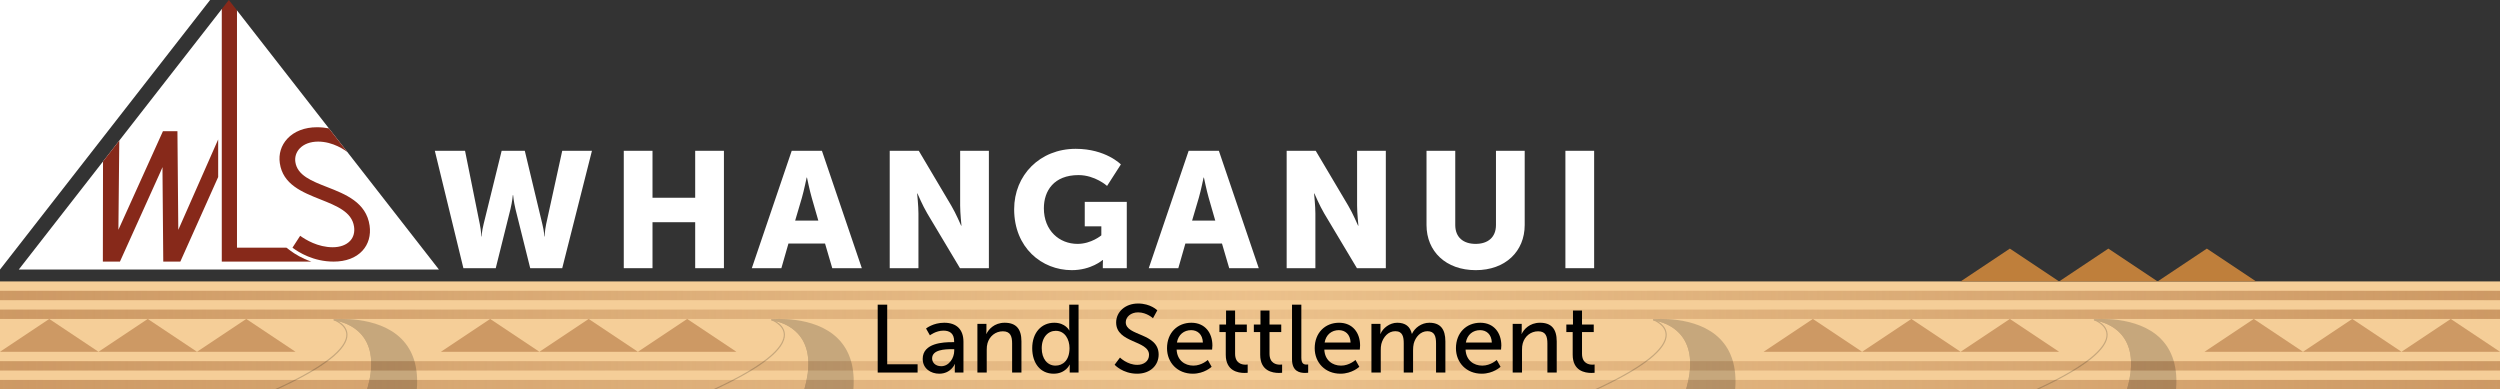 <?xml version="1.0" encoding="UTF-8"?><svg xmlns="http://www.w3.org/2000/svg" width="923.725" height="143.845" xmlns:xlink="http://www.w3.org/1999/xlink" viewBox="0 0 923.725 143.845"><rect x="0" y="0" width="923.725" height="143.845" fill="#333333" stroke="none"/><defs><style>.cls-1{fill:#87291a;}.cls-2{mix-blend-mode:multiply;opacity:.2;}.cls-3{fill:url(#linear-gradient-4);}.cls-4{fill:url(#linear-gradient-3);}.cls-5{fill:url(#linear-gradient-2);}.cls-6{fill:url(#linear-gradient);}.cls-7{isolation:isolate;}.cls-8{fill:#0a0b0b;}.cls-9{fill:#fff;}.cls-10{fill:#f5ce98;}.cls-11{fill:#cd9964;}.cls-12{fill:#bf7f3b;}</style><linearGradient id="linear-gradient" x1="0" y1="109.183" x2="923.725" y2="109.183" gradientUnits="userSpaceOnUse"><stop offset="0" stop-color="#cd9964"/><stop offset=".5" stop-color="#cd9964" stop-opacity=".25"/><stop offset="1" stop-color="#cd9964"/></linearGradient><linearGradient id="linear-gradient-2" y1="116.116" y2="116.116" xlink:href="#linear-gradient"/><linearGradient id="linear-gradient-3" y1="135.179" y2="135.179" xlink:href="#linear-gradient"/><linearGradient id="linear-gradient-4" y1="142.112" y2="142.112" xlink:href="#linear-gradient"/></defs><g class="cls-7"><g id="Layer_1"><polygon class="cls-9" points="6.933 99.597 81.945 3.354 87.565 3.856 162.186 99.597 6.933 99.597"/><rect class="cls-10" y="103.984" width="923.725" height="39.861"/><path class="cls-9" d="M160.663,55.716h11.162l5.46,27.117c.546,2.668.546,4.549.546,4.549h.121s.061-1.881.729-4.549l6.673-27.117h8.553l6.491,27.117c.667,2.668.728,4.549.728,4.549h.121s0-1.881.547-4.549l5.945-27.117h10.98l-10.98,43.374h-11.829l-5.459-21.899c-.667-2.791-.85-5.096-.85-5.096h-.121s-.182,2.305-.85,5.096l-5.459,21.899h-11.95l-10.556-43.374Z"/><path class="cls-9" d="M230.478,55.716h10.616v17.35h15.772v-17.35h10.616v43.374h-10.616v-16.986h-15.772v16.986h-10.616v-43.374Z"/><path class="cls-9" d="M304.847,89.991h-13.528l-2.609,9.1h-10.919l14.741-43.374h11.162l14.741,43.374h-10.92l-2.668-9.1ZM298.053,65.604s-.971,4.732-1.76,7.462l-2.487,8.432h8.553l-2.427-8.432c-.788-2.73-1.759-7.462-1.759-7.462h-.121Z"/><path class="cls-9" d="M328.742,55.716h10.737l12.012,20.261c1.699,2.851,3.64,7.402,3.64,7.402h.121s-.485-4.672-.485-7.402v-20.261h10.616v43.374h-10.677l-12.072-20.201c-1.699-2.85-3.64-7.4-3.64-7.4h-.121s.485,4.672.485,7.4v20.201h-10.616v-43.374Z"/><path class="cls-9" d="M397.468,54.988c11.101,0,16.683,5.763,16.683,5.763l-5.096,7.947s-4.428-4.004-10.555-4.004c-9.099,0-12.8,5.824-12.8,12.254,0,8.25,5.703,13.164,12.437,13.164,5.095,0,8.796-3.154,8.796-3.154v-3.337h-6.128v-9.039h15.53v24.508h-8.856v-1.214c0-.909.06-1.819.06-1.819h-.121s-4.186,3.76-11.405,3.76c-11.102,0-21.293-8.311-21.293-22.505,0-12.618,9.524-22.324,22.749-22.324Z"/><path class="cls-9" d="M451.512,89.991h-13.528l-2.609,9.1h-10.919l14.741-43.374h11.162l14.741,43.374h-10.92l-2.668-9.1ZM444.718,65.604s-.971,4.732-1.76,7.462l-2.487,8.432h8.553l-2.427-8.432c-.788-2.73-1.759-7.462-1.759-7.462h-.121Z"/><path class="cls-9" d="M475.407,55.716h10.739l12.01,20.261c1.699,2.851,3.641,7.402,3.641,7.402h.121s-.485-4.672-.485-7.402v-20.261h10.616v43.374h-10.677l-12.072-20.201c-1.698-2.85-3.639-7.4-3.639-7.4h-.123s.485,4.672.485,7.4v20.201h-10.616v-43.374Z"/><path class="cls-9" d="M527.086,55.716h10.616v27.42c0,4.551,2.972,6.976,7.523,6.976s7.521-2.425,7.521-6.976v-27.42h10.616v27.42c0,9.767-7.159,16.682-18.077,16.682-11.041,0-18.2-6.915-18.2-16.682v-27.42Z"/><path class="cls-9" d="M578.402,55.716h10.615v43.374h-10.615v-43.374Z"/><rect class="cls-6" y="107.45" width="923.725" height="3.466"/><rect class="cls-5" y="114.382" width="923.725" height="3.466"/><rect class="cls-4" y="133.446" width="923.725" height="3.466"/><rect class="cls-3" y="140.378" width="923.725" height="3.466"/><polygon class="cls-11" points="181.106 117.849 162.908 129.98 199.303 129.98 181.106 117.849"/><polygon class="cls-11" points="217.5 117.849 199.303 129.98 235.697 129.98 217.5 117.849"/><polygon class="cls-11" points="253.894 117.849 235.697 129.98 272.092 129.98 253.894 117.849"/><polygon class="cls-11" points="18.197 117.849 0 129.98 36.394 129.98 18.197 117.849"/><polygon class="cls-11" points="54.592 117.849 36.394 129.98 72.789 129.98 54.592 117.849"/><polygon class="cls-11" points="90.986 117.849 72.789 129.98 109.183 129.98 90.986 117.849"/><polygon class="cls-11" points="669.831 117.849 651.634 129.98 688.028 129.98 669.831 117.849"/><polygon class="cls-11" points="706.225 117.849 688.028 129.98 724.422 129.98 706.225 117.849"/><polygon class="cls-11" points="742.62 117.849 724.422 129.98 760.817 129.98 742.62 117.849"/><polygon class="cls-11" points="832.739 117.849 814.542 129.98 850.936 129.98 832.739 117.849"/><polygon class="cls-11" points="869.134 117.849 850.936 129.98 887.331 129.98 869.134 117.849"/><polygon class="cls-11" points="905.528 117.849 887.331 129.98 923.725 129.98 905.528 117.849"/><polygon class="cls-12" points="742.62 91.853 724.422 103.984 760.817 103.984 742.62 91.853"/><polygon class="cls-12" points="779.014 91.853 760.817 103.984 797.211 103.984 779.014 91.853"/><polygon class="cls-12" points="815.408 91.853 797.211 103.984 833.606 103.984 815.408 91.853"/><g class="cls-2"><path class="cls-8" d="M128.392,123.48c-.112-2.45-1.993-3.99-3.384-4.799,2.33.55,6.721,2.091,9.523,6.206,3.087,4.536,3.463,10.917,1.136,18.957h.448c2.325-8.115,1.922-14.581-1.229-19.205-4.058-5.958-11.34-6.668-11.413-6.675-.124-.004-.208.064-.231.17-.023.107.037.214.14.25.044.015,4.417,1.58,4.577,5.117.168,3.724-4.296,10.273-26.439,20.342h1.027c17.387-7.998,26.096-14.849,25.844-20.364Z"/><path class="cls-8" d="M148.197,125.073c-8.829-8.673-24.607-7.123-24.766-7.109-.111.012-.195.106-.194.217,0,.112.086.204.197.214.071.007,7.157.703,11.097,6.491,3.087,4.536,3.463,10.917,1.136,18.957h18.347c.64-8.022-1.309-14.342-5.817-18.771Z"/></g><g class="cls-2"><path class="cls-8" d="M290.021,123.479c-.11-2.45-1.968-3.991-3.342-4.8,2.3.55,6.637,2.091,9.403,6.207,3.049,4.536,3.419,10.918,1.122,18.959h.442c2.296-8.116,1.898-14.582-1.213-19.207-4.008-5.958-11.198-6.669-11.27-6.675-.123-.004-.206.064-.228.17-.023.107.037.214.139.25.043.015,4.362,1.58,4.52,5.118.166,3.724-4.242,10.274-26.108,20.344h1.015c17.169-7.999,25.769-14.851,25.52-20.366Z"/><path class="cls-8" d="M309.578,125.072c-8.718-8.674-24.298-7.124-24.456-7.109-.109.012-.192.106-.191.217,0,.112.085.204.195.214.07.007,7.067.703,10.958,6.492,3.049,4.536,3.419,10.918,1.122,18.959h18.117c.632-8.023-1.293-14.343-5.744-18.773Z"/></g><g class="cls-2"><path class="cls-8" d="M615.838,123.479c-.11-2.45-1.968-3.991-3.342-4.8,2.3.55,6.637,2.091,9.403,6.207,3.049,4.536,3.419,10.918,1.122,18.959h.442c2.296-8.116,1.898-14.582-1.213-19.207-4.008-5.958-11.198-6.669-11.27-6.675-.123-.004-.206.064-.228.17-.023.107.037.214.139.25.043.015,4.362,1.58,4.52,5.118.166,3.724-4.242,10.274-26.108,20.344h1.015c17.169-7.999,25.769-14.851,25.52-20.366Z"/><path class="cls-8" d="M635.395,125.072c-8.718-8.674-24.298-7.124-24.456-7.109-.109.012-.192.106-.191.217,0,.112.085.204.195.214.07.007,7.067.703,10.958,6.492,3.049,4.536,3.419,10.918,1.122,18.959h18.117c.632-8.023-1.293-14.343-5.744-18.773Z"/></g><g class="cls-2"><path class="cls-8" d="M778.746,123.479c-.11-2.45-1.968-3.991-3.342-4.8,2.3.55,6.637,2.091,9.403,6.207,3.049,4.536,3.419,10.918,1.122,18.959h.442c2.296-8.116,1.898-14.582-1.213-19.207-4.008-5.958-11.198-6.669-11.27-6.675-.123-.004-.206.064-.228.17-.023.107.037.214.139.25.043.015,4.362,1.58,4.52,5.118.166,3.724-4.242,10.274-26.108,20.344h1.015c17.169-7.999,25.769-14.851,25.52-20.366Z"/><path class="cls-8" d="M798.303,125.072c-8.718-8.674-24.298-7.124-24.456-7.109-.109.012-.192.106-.191.217,0,.112.085.204.195.214.07.007,7.067.703,10.958,6.492,3.049,4.536,3.419,10.918,1.122,18.959h18.117c.632-8.023-1.293-14.343-5.744-18.773Z"/></g><path d="M324.299,112.571h3.517v22.028h11.226v3.055h-14.744v-25.083Z"/><path d="M351.761,126.426h.782v-.32c0-2.948-1.67-3.943-3.944-3.943-2.771,0-5.01,1.741-5.01,1.741l-1.421-2.522s2.594-2.132,6.715-2.132c4.548,0,7.105,2.487,7.105,7.035v11.369h-3.197v-1.706c0-.816.071-1.421.071-1.421h-.071s-1.457,3.553-5.755,3.553c-3.091,0-6.111-1.882-6.111-5.472,0-5.932,7.816-6.182,10.836-6.182ZM347.783,135.308c2.913,0,4.796-3.055,4.796-5.719v-.57h-.888c-2.594,0-7.284.178-7.284,3.411,0,1.456,1.137,2.877,3.376,2.877Z"/><path d="M361.141,119.677h3.34v2.38c0,.711-.072,1.314-.072,1.314h.072c.71-1.563,2.842-4.121,6.75-4.121,4.228,0,6.182,2.309,6.182,6.893v11.51h-3.446v-10.729c0-2.522-.533-4.513-3.411-4.513-2.736,0-4.938,1.812-5.684,4.406-.213.71-.284,1.528-.284,2.415v8.42h-3.446v-17.977Z"/><path d="M389.527,119.25c4.157,0,5.543,2.842,5.543,2.842h.071s-.071-.533-.071-1.208v-8.314h3.446v25.083h-3.269v-1.706c0-.71.036-1.208.036-1.208h-.071s-1.457,3.34-5.898,3.34c-4.867,0-7.923-3.836-7.923-9.415,0-5.72,3.376-9.415,8.136-9.415ZM389.989,135.095c2.664,0,5.187-1.882,5.187-6.465,0-3.198-1.67-6.395-5.081-6.395-2.843,0-5.187,2.344-5.187,6.43,0,3.908,2.096,6.43,5.081,6.43Z"/><path d="M413.828,132.112s2.665,2.7,6.395,2.7c2.345,0,4.335-1.314,4.335-3.695,0-5.437-12.151-4.264-12.151-11.973,0-3.908,3.375-7,8.101-7,4.654,0,7.105,2.524,7.105,2.524l-1.599,2.913s-2.309-2.167-5.506-2.167c-2.665,0-4.548,1.669-4.548,3.658,0,5.187,12.15,3.801,12.15,11.938,0,3.871-2.984,7.07-7.958,7.07-5.329,0-8.313-3.305-8.313-3.305l1.989-2.664Z"/><path d="M440.189,119.25c5.081,0,7.781,3.766,7.781,8.42,0,.461-.107,1.493-.107,1.493h-13.11c.177,3.943,2.984,5.932,6.182,5.932,3.091,0,5.329-2.096,5.329-2.096l1.421,2.522s-2.664,2.559-6.963,2.559c-5.649,0-9.522-4.086-9.522-9.415,0-5.72,3.872-9.415,8.988-9.415ZM444.453,126.57c-.107-3.092-2.026-4.584-4.334-4.584-2.629,0-4.761,1.634-5.258,4.584h9.592Z"/><path d="M452.908,122.697h-2.345v-2.772h2.452v-5.187h3.339v5.187h4.334v2.772h-4.334v7.994c0,3.588,2.523,4.05,3.837,4.05.497,0,.817-.072.817-.072v3.057s-.497.07-1.208.07c-2.31,0-6.892-.71-6.892-6.715v-8.384Z"/><path d="M465.627,122.697h-2.345v-2.772h2.452v-5.187h3.34v5.187h4.334v2.772h-4.334v7.994c0,3.588,2.522,4.05,3.836,4.05.498,0,.818-.072.818-.072v3.057s-.498.07-1.209.07c-2.309,0-6.891-.71-6.891-6.715v-8.384Z"/><path d="M477.386,112.571h3.446v19.576c0,2.167.853,2.559,1.919,2.559.318,0,.603-.037.603-.037v3.057s-.533.07-1.136.07c-1.954,0-4.832-.533-4.832-5.044v-20.181Z"/><path d="M494.758,119.25c5.081,0,7.781,3.766,7.781,8.42,0,.461-.107,1.493-.107,1.493h-13.11c.178,3.943,2.985,5.932,6.182,5.932,3.092,0,5.33-2.096,5.33-2.096l1.421,2.522s-2.665,2.559-6.965,2.559c-5.649,0-9.522-4.086-9.522-9.415,0-5.72,3.873-9.415,8.988-9.415ZM499.023,126.57c-.107-3.092-2.026-4.584-4.334-4.584-2.629,0-4.761,1.634-5.259,4.584h9.593Z"/><path d="M506.732,119.677h3.34v2.38c0,.711-.072,1.314-.072,1.314h.072c.853-2.096,3.375-4.121,6.182-4.121,3.02,0,4.796,1.386,5.4,4.086h.07c.996-2.167,3.483-4.086,6.395-4.086,4.051,0,5.933,2.309,5.933,6.893v11.51h-3.446v-10.764c0-2.524-.496-4.513-3.197-4.513-2.522,0-4.406,2.132-5.046,4.583-.177.746-.248,1.564-.248,2.487v8.207h-3.446v-10.764c0-2.345-.355-4.513-3.127-4.513-2.629,0-4.476,2.167-5.151,4.726-.178.71-.213,1.528-.213,2.344v8.207h-3.446v-17.977Z"/><path d="M546.948,119.25c5.081,0,7.781,3.766,7.781,8.42,0,.461-.107,1.493-.107,1.493h-13.11c.178,3.943,2.985,5.932,6.182,5.932,3.092,0,5.33-2.096,5.33-2.096l1.421,2.522s-2.665,2.559-6.965,2.559c-5.649,0-9.522-4.086-9.522-9.415,0-5.72,3.873-9.415,8.988-9.415ZM551.213,126.57c-.107-3.092-2.026-4.584-4.334-4.584-2.629,0-4.761,1.634-5.259,4.584h9.593Z"/><path d="M558.922,119.677h3.34v2.38c0,.711-.072,1.314-.072,1.314h.072c.71-1.563,2.842-4.121,6.75-4.121,4.228,0,6.182,2.309,6.182,6.893v11.51h-3.446v-10.729c0-2.522-.533-4.513-3.41-4.513-2.735,0-4.939,1.812-5.685,4.406-.213.71-.283,1.528-.283,2.415v8.42h-3.446v-17.977Z"/><path d="M581.091,122.697h-2.345v-2.772h2.452v-5.187h3.34v5.187h4.334v2.772h-4.334v7.994c0,3.588,2.522,4.05,3.836,4.05.498,0,.818-.072.818-.072v3.057s-.498.07-1.209.07c-2.309,0-6.891-.71-6.891-6.715v-8.384Z"/><path class="cls-1" d="M115.053,96.657c-3.521-1.17-6.187-2.865-7.792-4.073l-1.418-1.066h-18.278V3.856l-3.006-3.856-2.614,3.354v93.303h33.107Z"/><path class="cls-1" d="M106.155,51.262c-2.269,2.448-3.253,5.648-2.769,9.008,1.135,7.89,8.22,10.711,15.072,13.439,5.954,2.371,11.579,4.61,12.36,10.04.3,2.084-.198,3.895-1.44,5.235-1.417,1.529-3.705,2.371-6.441,2.371-5.49,0-10.044-2.794-12.028-4.235l-2.845,4.397c2.311,1.738,7.783,5.141,15.202,5.141,4.53,0,8.205-1.382,10.628-3.996,2.239-2.416,3.187-5.727,2.669-9.325-1.234-8.574-8.923-11.577-15.707-14.227-5.663-2.212-11.013-4.301-11.725-9.249-.264-1.832.29-3.595,1.558-4.963,1.54-1.661,3.984-2.576,6.881-2.576,5.537,0,9.977,3.234,10.761,3.841l-6.798-8.722c-1.352-.262-2.831-.423-4.429-.423-4.524,0-8.412,1.508-10.95,4.246Z"/><path class="cls-1" d="M65.879,84.928l-.32-36.447h-5.353l-16.458,36.427.326-32.962-6.01,7.712-.058,37h6.314l14.951-33.117c.257-.571.521-1.182.779-1.795-.008.457-.011.909-.01,1.339l.284,33.572h6.306l13.982-31.239v-13.896l-14.73,33.406Z"/><polygon class="cls-9" points="0 99.597 77.627 0 0 0 0 99.597"/></g></g></svg>